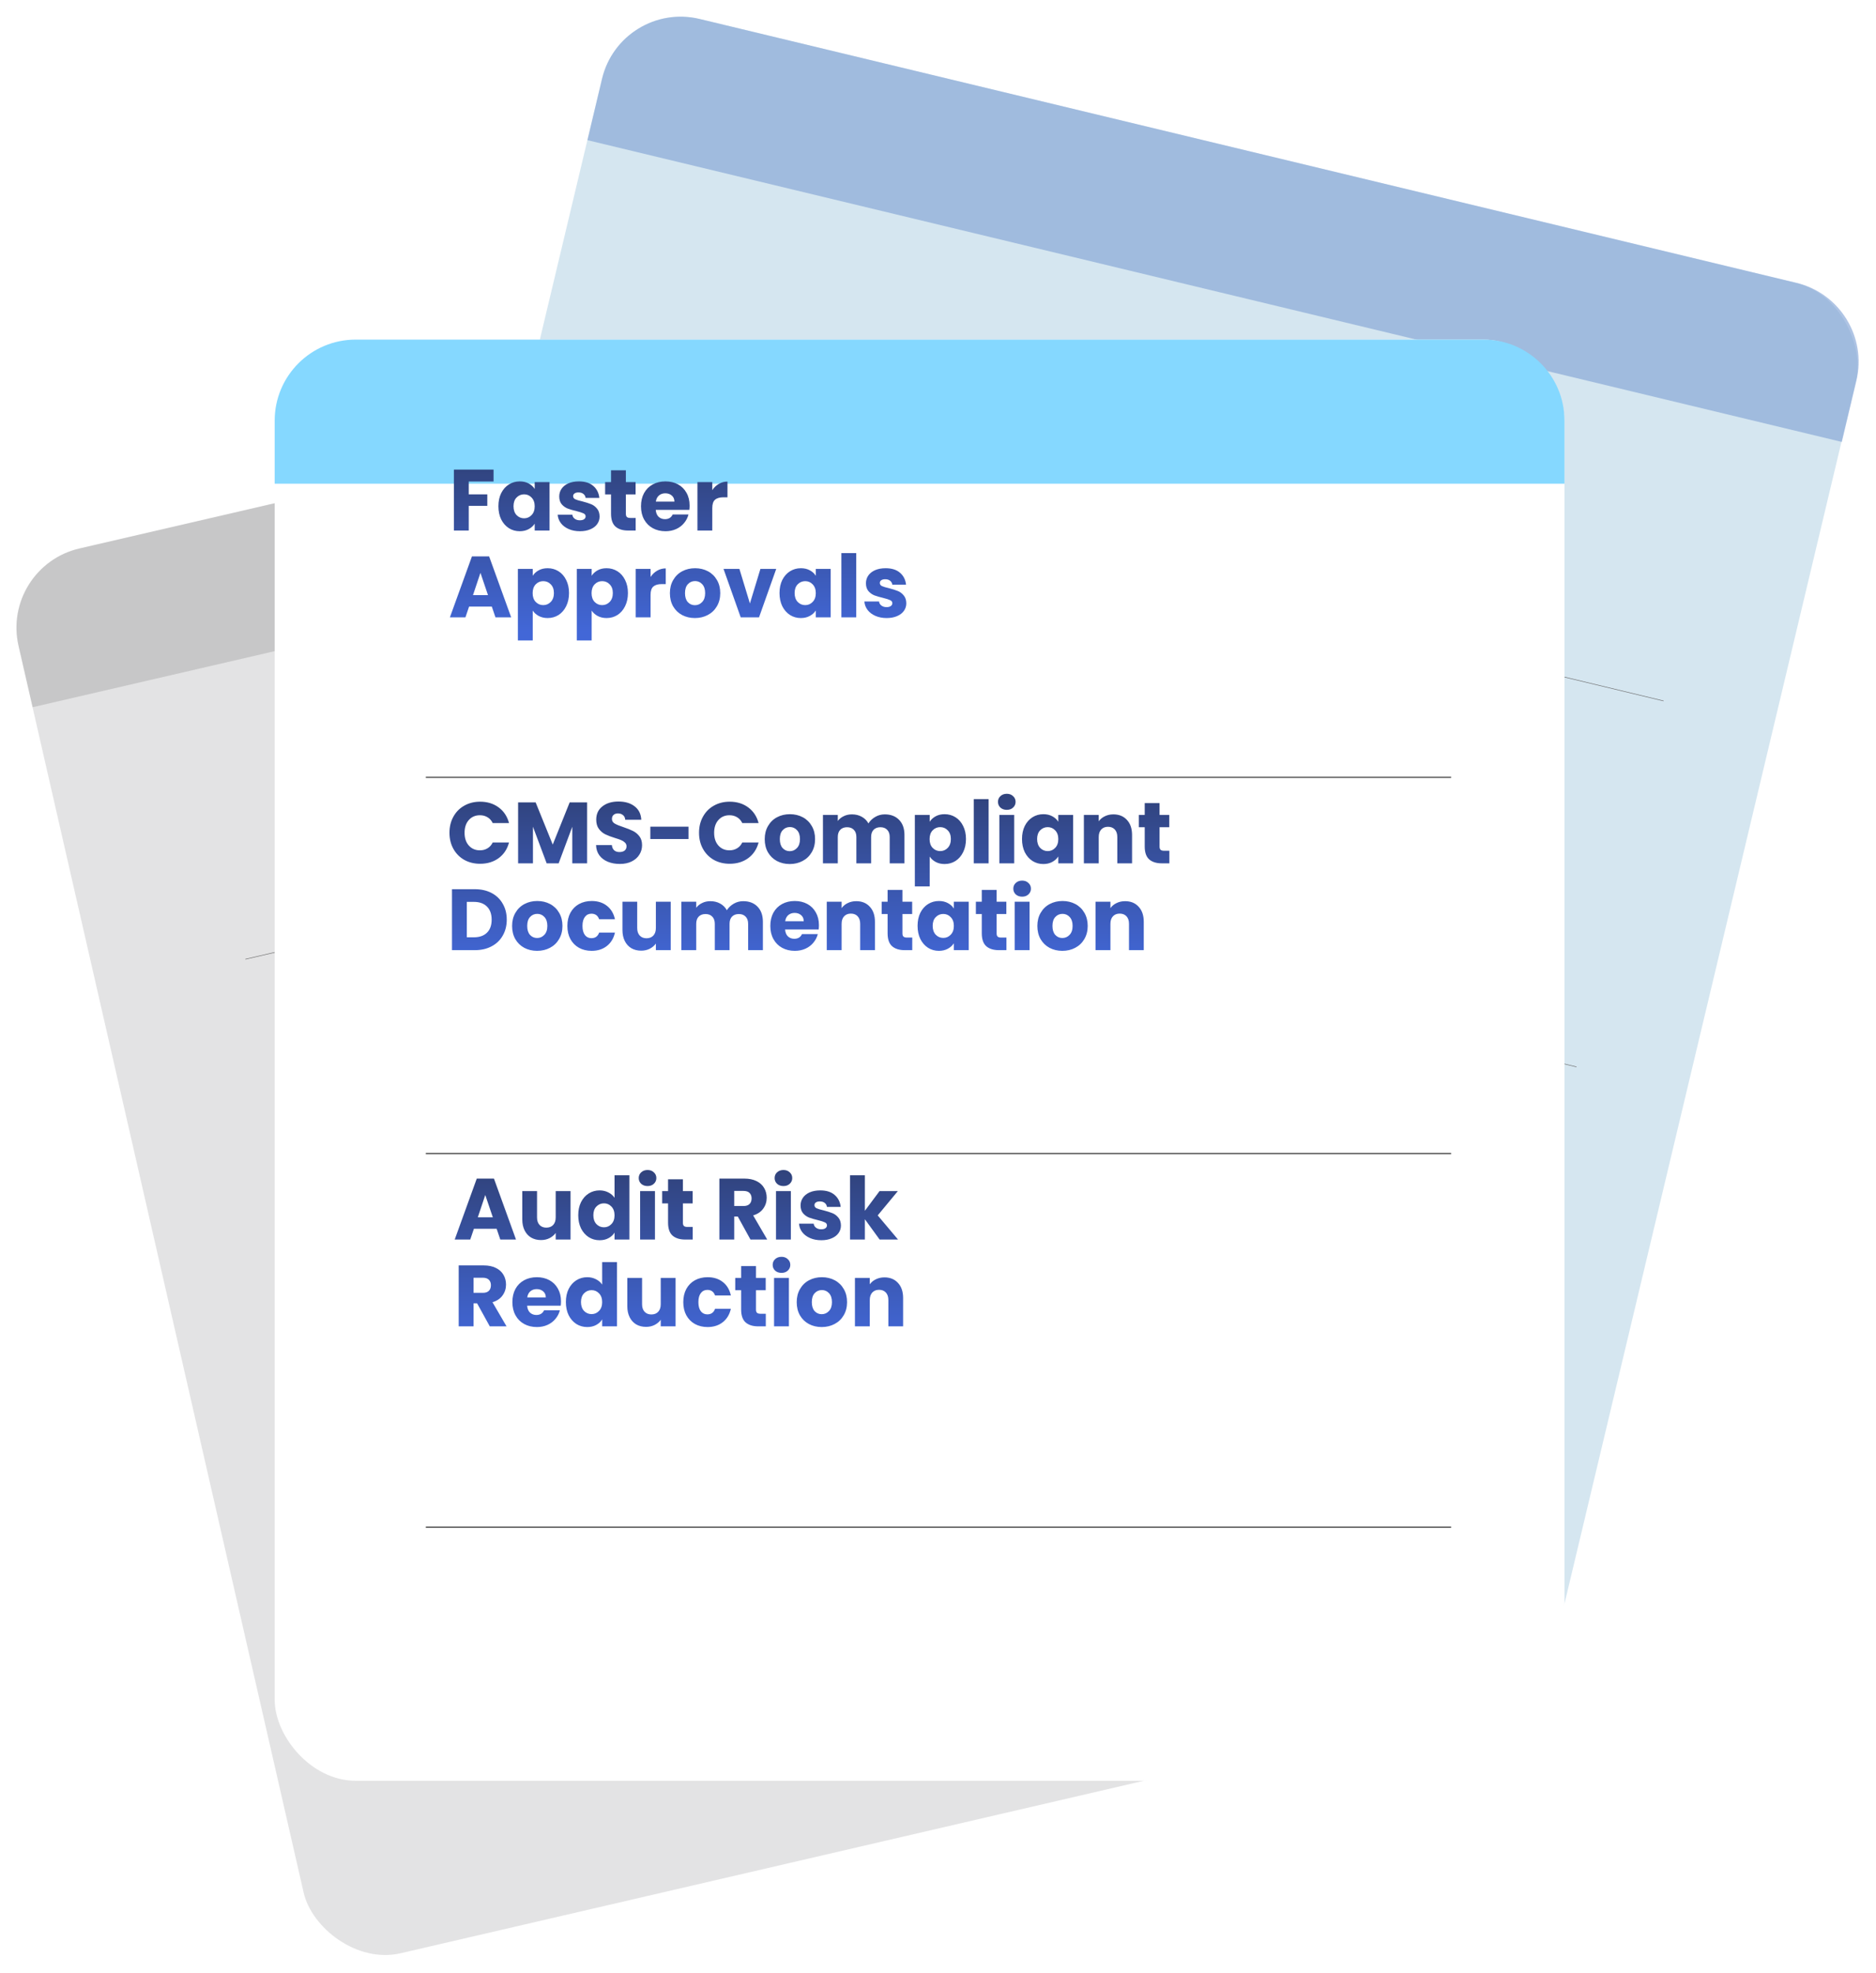<svg width="389" height="409" viewBox="0 0 389 409" fill="none" xmlns="http://www.w3.org/2000/svg">
<rect width="267.517" height="298.729" rx="16.802" transform="matrix(0.974 -0.226 0.223 0.975 0.09 117.514)" fill="#E3E3E4"/>
<path d="M3.843 133.892C1.77 124.846 7.419 115.817 16.459 113.723L244.342 60.954C253.382 58.861 262.391 64.496 264.464 73.541L267.384 86.281L6.763 146.632L3.843 133.892Z" fill="#666666" fill-opacity="0.22"/>
<g filter="url(#filter0_df_4910_23980)">
<path d="M50.883 198.873L258.056 150.899" stroke="#666666" stroke-width="0.105"/>
</g>
<g filter="url(#filter1_df_4910_23980)">
<path d="M68.316 274.9L275.49 226.927" stroke="#666666" stroke-width="0.105"/>
</g>
<g filter="url(#filter2_df_4910_23980)">
<path d="M85.613 350.396L292.787 302.423" stroke="#666666" stroke-width="0.105"/>
</g>
<rect width="267.523" height="298.724" rx="16.802" transform="matrix(0.972 0.234 -0.232 0.973 128.727 0)" fill="#D5E6F0"/>
<path d="M124.835 16.346C126.984 7.318 136.041 1.759 145.063 3.93L372.493 58.637C381.516 60.807 387.088 69.885 384.939 78.913L381.912 91.627L121.808 29.06L124.835 16.346Z" fill="#81A2D4" fill-opacity="0.63"/>
<g filter="url(#filter3_df_4910_23980)">
<path d="M138.191 95.59L344.953 145.326" stroke="#666666" stroke-width="0.105"/>
</g>
<g filter="url(#filter4_df_4910_23980)">
<path d="M120.133 171.465L326.895 221.201" stroke="#666666" stroke-width="0.105"/>
</g>
<g filter="url(#filter5_df_4910_23980)">
<path d="M102.199 246.809L308.961 296.544" stroke="#666666" stroke-width="0.105"/>
</g>
<g filter="url(#filter6_d_4910_23980)">
<rect x="56.957" y="51.969" width="267.447" height="298.807" rx="16.802" fill="white"/>
<path d="M56.957 68.771C56.957 59.492 64.48 51.969 73.76 51.969H307.601C316.881 51.969 324.404 59.492 324.404 68.771V81.85H56.957V68.771Z" fill="#85D8FF"/>
<g filter="url(#filter7_df_4910_23980)">
<path d="M88.297 142.719H300.896" stroke="#666666" stroke-width="0.3"/>
</g>
<g filter="url(#filter8_df_4910_23980)">
<path d="M88.297 220.734H300.896" stroke="#666666" stroke-width="0.3"/>
</g>
<g filter="url(#filter9_df_4910_23980)">
<path d="M88.297 298.209H300.896" stroke="#666666" stroke-width="0.3"/>
</g>
</g>
<path d="M93.2 172.664C93.2 171.416 93.469 170.306 94.01 169.334C94.549 168.35 95.299 167.588 96.26 167.048C97.231 166.496 98.329 166.22 99.553 166.22C101.053 166.22 102.337 166.616 103.405 167.408C104.473 168.2 105.187 169.28 105.547 170.648H102.163C101.911 170.12 101.551 169.718 101.083 169.442C100.627 169.166 100.105 169.028 99.517 169.028C98.57 169.028 97.802 169.358 97.213 170.018C96.626 170.678 96.332 171.56 96.332 172.664C96.332 173.768 96.626 174.65 97.213 175.31C97.802 175.97 98.57 176.3 99.517 176.3C100.105 176.3 100.627 176.162 101.083 175.886C101.551 175.61 101.911 175.208 102.163 174.68H105.547C105.187 176.048 104.473 177.128 103.405 177.92C102.337 178.7 101.053 179.09 99.553 179.09C98.329 179.09 97.231 178.82 96.26 178.28C95.299 177.728 94.549 176.966 94.01 175.994C93.469 175.022 93.2 173.912 93.2 172.664ZM121.742 166.364V179H118.664V171.422L115.838 179H113.354L110.51 171.404V179H107.432V166.364H111.068L114.614 175.112L118.124 166.364H121.742ZM128.528 179.126C127.604 179.126 126.776 178.976 126.044 178.676C125.312 178.376 124.724 177.932 124.28 177.344C123.848 176.756 123.62 176.048 123.596 175.22H126.872C126.92 175.688 127.082 176.048 127.358 176.3C127.634 176.54 127.994 176.66 128.438 176.66C128.894 176.66 129.254 176.558 129.518 176.354C129.782 176.138 129.914 175.844 129.914 175.472C129.914 175.16 129.806 174.902 129.59 174.698C129.386 174.494 129.128 174.326 128.816 174.194C128.516 174.062 128.084 173.912 127.52 173.744C126.704 173.492 126.038 173.24 125.522 172.988C125.006 172.736 124.562 172.364 124.19 171.872C123.818 171.38 123.632 170.738 123.632 169.946C123.632 168.77 124.058 167.852 124.91 167.192C125.762 166.52 126.872 166.184 128.24 166.184C129.632 166.184 130.754 166.52 131.606 167.192C132.458 167.852 132.914 168.776 132.974 169.964H129.644C129.62 169.556 129.47 169.238 129.194 169.01C128.918 168.77 128.564 168.65 128.132 168.65C127.76 168.65 127.46 168.752 127.232 168.956C127.004 169.148 126.89 169.43 126.89 169.802C126.89 170.21 127.082 170.528 127.466 170.756C127.85 170.984 128.45 171.23 129.266 171.494C130.082 171.77 130.742 172.034 131.246 172.286C131.762 172.538 132.206 172.904 132.578 173.384C132.95 173.864 133.136 174.482 133.136 175.238C133.136 175.958 132.95 176.612 132.578 177.2C132.218 177.788 131.69 178.256 130.994 178.604C130.298 178.952 129.476 179.126 128.528 179.126ZM142.77 171.404V173.96H134.85V171.404H142.77ZM144.949 172.664C144.949 171.416 145.219 170.306 145.759 169.334C146.299 168.35 147.049 167.588 148.009 167.048C148.981 166.496 150.079 166.22 151.303 166.22C152.803 166.22 154.087 166.616 155.155 167.408C156.223 168.2 156.937 169.28 157.297 170.648H153.913C153.661 170.12 153.301 169.718 152.833 169.442C152.377 169.166 151.855 169.028 151.267 169.028C150.319 169.028 149.551 169.358 148.963 170.018C148.375 170.678 148.081 171.56 148.081 172.664C148.081 173.768 148.375 174.65 148.963 175.31C149.551 175.97 150.319 176.3 151.267 176.3C151.855 176.3 152.377 176.162 152.833 175.886C153.301 175.61 153.661 175.208 153.913 174.68H157.297C156.937 176.048 156.223 177.128 155.155 177.92C154.087 178.7 152.803 179.09 151.303 179.09C150.079 179.09 148.981 178.82 148.009 178.28C147.049 177.728 146.299 176.966 145.759 175.994C145.219 175.022 144.949 173.912 144.949 172.664ZM163.754 179.144C162.77 179.144 161.882 178.934 161.09 178.514C160.31 178.094 159.692 177.494 159.236 176.714C158.792 175.934 158.57 175.022 158.57 173.978C158.57 172.946 158.798 172.04 159.254 171.26C159.71 170.468 160.334 169.862 161.126 169.442C161.918 169.022 162.806 168.812 163.79 168.812C164.774 168.812 165.662 169.022 166.454 169.442C167.246 169.862 167.87 170.468 168.326 171.26C168.782 172.04 169.01 172.946 169.01 173.978C169.01 175.01 168.776 175.922 168.308 176.714C167.852 177.494 167.222 178.094 166.418 178.514C165.626 178.934 164.738 179.144 163.754 179.144ZM163.754 176.48C164.342 176.48 164.84 176.264 165.248 175.832C165.668 175.4 165.878 174.782 165.878 173.978C165.878 173.174 165.674 172.556 165.266 172.124C164.87 171.692 164.378 171.476 163.79 171.476C163.19 171.476 162.692 171.692 162.296 172.124C161.9 172.544 161.702 173.162 161.702 173.978C161.702 174.782 161.894 175.4 162.278 175.832C162.674 176.264 163.166 176.48 163.754 176.48ZM183.459 168.848C184.707 168.848 185.697 169.226 186.429 169.982C187.173 170.738 187.545 171.788 187.545 173.132V179H184.485V173.546C184.485 172.898 184.311 172.4 183.963 172.052C183.627 171.692 183.159 171.512 182.559 171.512C181.959 171.512 181.485 171.692 181.137 172.052C180.801 172.4 180.633 172.898 180.633 173.546V179H177.573V173.546C177.573 172.898 177.399 172.4 177.051 172.052C176.715 171.692 176.247 171.512 175.647 171.512C175.047 171.512 174.573 171.692 174.225 172.052C173.889 172.4 173.721 172.898 173.721 173.546V179H170.643V168.956H173.721V170.216C174.033 169.796 174.441 169.466 174.945 169.226C175.449 168.974 176.019 168.848 176.655 168.848C177.411 168.848 178.083 169.01 178.671 169.334C179.271 169.658 179.739 170.12 180.075 170.72C180.423 170.168 180.897 169.718 181.497 169.37C182.097 169.022 182.751 168.848 183.459 168.848ZM192.776 170.378C193.076 169.91 193.49 169.532 194.018 169.244C194.546 168.956 195.164 168.812 195.872 168.812C196.7 168.812 197.45 169.022 198.122 169.442C198.794 169.862 199.322 170.462 199.706 171.242C200.102 172.022 200.3 172.928 200.3 173.96C200.3 174.992 200.102 175.904 199.706 176.696C199.322 177.476 198.794 178.082 198.122 178.514C197.45 178.934 196.7 179.144 195.872 179.144C195.176 179.144 194.558 179 194.018 178.712C193.49 178.424 193.076 178.052 192.776 177.596V183.788H189.698V168.956H192.776V170.378ZM197.168 173.96C197.168 173.192 196.952 172.592 196.52 172.16C196.1 171.716 195.578 171.494 194.954 171.494C194.342 171.494 193.82 171.716 193.388 172.16C192.968 172.604 192.758 173.21 192.758 173.978C192.758 174.746 192.968 175.352 193.388 175.796C193.82 176.24 194.342 176.462 194.954 176.462C195.566 176.462 196.088 176.24 196.52 175.796C196.952 175.34 197.168 174.728 197.168 173.96ZM204.993 165.68V179H201.915V165.68H204.993ZM208.771 167.912C208.231 167.912 207.787 167.756 207.439 167.444C207.103 167.12 206.935 166.724 206.935 166.256C206.935 165.776 207.103 165.38 207.439 165.068C207.787 164.744 208.231 164.582 208.771 164.582C209.299 164.582 209.731 164.744 210.067 165.068C210.415 165.38 210.589 165.776 210.589 166.256C210.589 166.724 210.415 167.12 210.067 167.444C209.731 167.756 209.299 167.912 208.771 167.912ZM210.301 168.956V179H207.223V168.956H210.301ZM211.92 173.96C211.92 172.928 212.112 172.022 212.496 171.242C212.892 170.462 213.426 169.862 214.098 169.442C214.77 169.022 215.52 168.812 216.348 168.812C217.056 168.812 217.674 168.956 218.202 169.244C218.742 169.532 219.156 169.91 219.444 170.378V168.956H222.522V179H219.444V177.578C219.144 178.046 218.724 178.424 218.184 178.712C217.656 179 217.038 179.144 216.33 179.144C215.514 179.144 214.77 178.934 214.098 178.514C213.426 178.082 212.892 177.476 212.496 176.696C212.112 175.904 211.92 174.992 211.92 173.96ZM219.444 173.978C219.444 173.21 219.228 172.604 218.796 172.16C218.376 171.716 217.86 171.494 217.248 171.494C216.636 171.494 216.114 171.716 215.682 172.16C215.262 172.592 215.052 173.192 215.052 173.96C215.052 174.728 215.262 175.34 215.682 175.796C216.114 176.24 216.636 176.462 217.248 176.462C217.86 176.462 218.376 176.24 218.796 175.796C219.228 175.352 219.444 174.746 219.444 173.978ZM230.869 168.848C232.045 168.848 232.981 169.232 233.677 170C234.385 170.756 234.739 171.8 234.739 173.132V179H231.679V173.546C231.679 172.874 231.505 172.352 231.157 171.98C230.809 171.608 230.341 171.422 229.753 171.422C229.165 171.422 228.697 171.608 228.349 171.98C228.001 172.352 227.827 172.874 227.827 173.546V179H224.749V168.956H227.827V170.288C228.139 169.844 228.559 169.496 229.087 169.244C229.615 168.98 230.209 168.848 230.869 168.848ZM242.476 176.39V179H240.91C239.794 179 238.924 178.73 238.3 178.19C237.676 177.638 237.364 176.744 237.364 175.508V171.512H236.14V168.956H237.364V166.508H240.442V168.956H242.458V171.512H240.442V175.544C240.442 175.844 240.514 176.06 240.658 176.192C240.802 176.324 241.042 176.39 241.378 176.39H242.476ZM98.456 184.364C99.787 184.364 100.951 184.628 101.947 185.156C102.943 185.684 103.711 186.428 104.251 187.388C104.803 188.336 105.079 189.434 105.079 190.682C105.079 191.918 104.803 193.016 104.251 193.976C103.711 194.936 102.937 195.68 101.929 196.208C100.933 196.736 99.775 197 98.456 197H93.722V184.364H98.456ZM98.257 194.336C99.421 194.336 100.327 194.018 100.975 193.382C101.623 192.746 101.947 191.846 101.947 190.682C101.947 189.518 101.623 188.612 100.975 187.964C100.327 187.316 99.421 186.992 98.257 186.992H96.799V194.336H98.257ZM111.372 197.144C110.388 197.144 109.5 196.934 108.708 196.514C107.928 196.094 107.31 195.494 106.854 194.714C106.41 193.934 106.188 193.022 106.188 191.978C106.188 190.946 106.416 190.04 106.872 189.26C107.328 188.468 107.952 187.862 108.744 187.442C109.536 187.022 110.424 186.812 111.408 186.812C112.392 186.812 113.28 187.022 114.072 187.442C114.864 187.862 115.488 188.468 115.944 189.26C116.4 190.04 116.628 190.946 116.628 191.978C116.628 193.01 116.394 193.922 115.926 194.714C115.47 195.494 114.84 196.094 114.036 196.514C113.244 196.934 112.356 197.144 111.372 197.144ZM111.372 194.48C111.96 194.48 112.458 194.264 112.866 193.832C113.286 193.4 113.496 192.782 113.496 191.978C113.496 191.174 113.292 190.556 112.884 190.124C112.488 189.692 111.996 189.476 111.408 189.476C110.808 189.476 110.31 189.692 109.914 190.124C109.518 190.544 109.32 191.162 109.32 191.978C109.32 192.782 109.512 193.4 109.896 193.832C110.292 194.264 110.784 194.48 111.372 194.48ZM117.649 191.978C117.649 190.934 117.859 190.022 118.279 189.242C118.711 188.462 119.305 187.862 120.061 187.442C120.829 187.022 121.705 186.812 122.689 186.812C123.949 186.812 124.999 187.142 125.839 187.802C126.691 188.462 127.249 189.392 127.513 190.592H124.237C123.961 189.824 123.427 189.44 122.635 189.44C122.071 189.44 121.621 189.662 121.285 190.106C120.949 190.538 120.781 191.162 120.781 191.978C120.781 192.794 120.949 193.424 121.285 193.868C121.621 194.3 122.071 194.516 122.635 194.516C123.427 194.516 123.961 194.132 124.237 193.364H127.513C127.249 194.54 126.691 195.464 125.839 196.136C124.987 196.808 123.937 197.144 122.689 197.144C121.705 197.144 120.829 196.934 120.061 196.514C119.305 196.094 118.711 195.494 118.279 194.714C117.859 193.934 117.649 193.022 117.649 191.978ZM139.077 186.956V197H135.999V195.632C135.687 196.076 135.261 196.436 134.721 196.712C134.193 196.976 133.605 197.108 132.957 197.108C132.189 197.108 131.511 196.94 130.923 196.604C130.335 196.256 129.879 195.758 129.555 195.11C129.231 194.462 129.069 193.7 129.069 192.824V186.956H132.129V192.41C132.129 193.082 132.303 193.604 132.651 193.976C132.999 194.348 133.467 194.534 134.055 194.534C134.655 194.534 135.129 194.348 135.477 193.976C135.825 193.604 135.999 193.082 135.999 192.41V186.956H139.077ZM154.104 186.848C155.352 186.848 156.342 187.226 157.074 187.982C157.818 188.738 158.19 189.788 158.19 191.132V197H155.13V191.546C155.13 190.898 154.956 190.4 154.608 190.052C154.272 189.692 153.804 189.512 153.204 189.512C152.604 189.512 152.13 189.692 151.782 190.052C151.446 190.4 151.278 190.898 151.278 191.546V197H148.218V191.546C148.218 190.898 148.044 190.4 147.696 190.052C147.36 189.692 146.892 189.512 146.292 189.512C145.692 189.512 145.218 189.692 144.87 190.052C144.534 190.4 144.366 190.898 144.366 191.546V197H141.288V186.956H144.366V188.216C144.678 187.796 145.086 187.466 145.59 187.226C146.094 186.974 146.664 186.848 147.3 186.848C148.056 186.848 148.728 187.01 149.316 187.334C149.916 187.658 150.384 188.12 150.72 188.72C151.068 188.168 151.542 187.718 152.142 187.37C152.742 187.022 153.396 186.848 154.104 186.848ZM169.811 191.816C169.811 192.104 169.793 192.404 169.757 192.716H162.791C162.839 193.34 163.037 193.82 163.385 194.156C163.745 194.48 164.183 194.642 164.699 194.642C165.467 194.642 166.001 194.318 166.301 193.67H169.577C169.409 194.33 169.103 194.924 168.659 195.452C168.227 195.98 167.681 196.394 167.021 196.694C166.361 196.994 165.623 197.144 164.807 197.144C163.823 197.144 162.947 196.934 162.179 196.514C161.411 196.094 160.811 195.494 160.379 194.714C159.947 193.934 159.731 193.022 159.731 191.978C159.731 190.934 159.941 190.022 160.361 189.242C160.793 188.462 161.393 187.862 162.161 187.442C162.929 187.022 163.811 186.812 164.807 186.812C165.779 186.812 166.643 187.016 167.399 187.424C168.155 187.832 168.743 188.414 169.163 189.17C169.595 189.926 169.811 190.808 169.811 191.816ZM166.661 191.006C166.661 190.478 166.481 190.058 166.121 189.746C165.761 189.434 165.311 189.278 164.771 189.278C164.255 189.278 163.817 189.428 163.457 189.728C163.109 190.028 162.893 190.454 162.809 191.006H166.661ZM177.554 186.848C178.73 186.848 179.666 187.232 180.362 188C181.07 188.756 181.424 189.8 181.424 191.132V197H178.364V191.546C178.364 190.874 178.19 190.352 177.842 189.98C177.494 189.608 177.026 189.422 176.438 189.422C175.85 189.422 175.382 189.608 175.034 189.98C174.686 190.352 174.512 190.874 174.512 191.546V197H171.434V186.956H174.512V188.288C174.824 187.844 175.244 187.496 175.772 187.244C176.3 186.98 176.894 186.848 177.554 186.848ZM189.161 194.39V197H187.595C186.479 197 185.609 196.73 184.985 196.19C184.361 195.638 184.049 194.744 184.049 193.508V189.512H182.825V186.956H184.049V184.508H187.127V186.956H189.143V189.512H187.127V193.544C187.127 193.844 187.199 194.06 187.343 194.192C187.487 194.324 187.727 194.39 188.063 194.39H189.161ZM190.264 191.96C190.264 190.928 190.456 190.022 190.84 189.242C191.236 188.462 191.77 187.862 192.442 187.442C193.114 187.022 193.864 186.812 194.692 186.812C195.4 186.812 196.018 186.956 196.546 187.244C197.086 187.532 197.5 187.91 197.788 188.378V186.956H200.866V197H197.788V195.578C197.488 196.046 197.068 196.424 196.528 196.712C196 197 195.382 197.144 194.674 197.144C193.858 197.144 193.114 196.934 192.442 196.514C191.77 196.082 191.236 195.476 190.84 194.696C190.456 193.904 190.264 192.992 190.264 191.96ZM197.788 191.978C197.788 191.21 197.572 190.604 197.14 190.16C196.72 189.716 196.204 189.494 195.592 189.494C194.98 189.494 194.458 189.716 194.026 190.16C193.606 190.592 193.396 191.192 193.396 191.96C193.396 192.728 193.606 193.34 194.026 193.796C194.458 194.24 194.98 194.462 195.592 194.462C196.204 194.462 196.72 194.24 197.14 193.796C197.572 193.352 197.788 192.746 197.788 191.978ZM208.691 194.39V197H207.125C206.009 197 205.139 196.73 204.515 196.19C203.891 195.638 203.579 194.744 203.579 193.508V189.512H202.355V186.956H203.579V184.508H206.657V186.956H208.673V189.512H206.657V193.544C206.657 193.844 206.729 194.06 206.873 194.192C207.017 194.324 207.257 194.39 207.593 194.39H208.691ZM211.953 185.912C211.413 185.912 210.969 185.756 210.621 185.444C210.285 185.12 210.117 184.724 210.117 184.256C210.117 183.776 210.285 183.38 210.621 183.068C210.969 182.744 211.413 182.582 211.953 182.582C212.481 182.582 212.913 182.744 213.249 183.068C213.597 183.38 213.771 183.776 213.771 184.256C213.771 184.724 213.597 185.12 213.249 185.444C212.913 185.756 212.481 185.912 211.953 185.912ZM213.483 186.956V197H210.405V186.956H213.483ZM220.286 197.144C219.302 197.144 218.414 196.934 217.622 196.514C216.842 196.094 216.224 195.494 215.768 194.714C215.324 193.934 215.102 193.022 215.102 191.978C215.102 190.946 215.33 190.04 215.786 189.26C216.242 188.468 216.866 187.862 217.658 187.442C218.45 187.022 219.338 186.812 220.322 186.812C221.306 186.812 222.194 187.022 222.986 187.442C223.778 187.862 224.402 188.468 224.858 189.26C225.314 190.04 225.542 190.946 225.542 191.978C225.542 193.01 225.308 193.922 224.84 194.714C224.384 195.494 223.754 196.094 222.95 196.514C222.158 196.934 221.27 197.144 220.286 197.144ZM220.286 194.48C220.874 194.48 221.372 194.264 221.78 193.832C222.2 193.4 222.41 192.782 222.41 191.978C222.41 191.174 222.206 190.556 221.798 190.124C221.402 189.692 220.91 189.476 220.322 189.476C219.722 189.476 219.224 189.692 218.828 190.124C218.432 190.544 218.234 191.162 218.234 191.978C218.234 192.782 218.426 193.4 218.81 193.832C219.206 194.264 219.698 194.48 220.286 194.48ZM233.295 186.848C234.471 186.848 235.407 187.232 236.103 188C236.811 188.756 237.165 189.8 237.165 191.132V197H234.105V191.546C234.105 190.874 233.931 190.352 233.583 189.98C233.235 189.608 232.767 189.422 232.179 189.422C231.591 189.422 231.123 189.608 230.775 189.98C230.427 190.352 230.253 190.874 230.253 191.546V197H227.175V186.956H230.253V188.288C230.565 187.844 230.985 187.496 231.513 187.244C232.041 186.98 232.635 186.848 233.295 186.848Z" fill="url(#paint0_linear_4910_23980)"/>
<path d="M102.982 254.768H98.266L97.51 257H94.288L98.86 244.364H102.424L106.996 257H103.738L102.982 254.768ZM102.19 252.392L100.624 247.766L99.076 252.392H102.19ZM118.305 246.956V257H115.227V255.632C114.915 256.076 114.489 256.436 113.949 256.712C113.421 256.976 112.833 257.108 112.185 257.108C111.417 257.108 110.739 256.94 110.151 256.604C109.563 256.256 109.107 255.758 108.783 255.11C108.459 254.462 108.297 253.7 108.297 252.824V246.956H111.357V252.41C111.357 253.082 111.531 253.604 111.879 253.976C112.227 254.348 112.695 254.534 113.283 254.534C113.883 254.534 114.357 254.348 114.705 253.976C115.053 253.604 115.227 253.082 115.227 252.41V246.956H118.305ZM119.904 251.96C119.904 250.928 120.096 250.022 120.48 249.242C120.876 248.462 121.41 247.862 122.082 247.442C122.754 247.022 123.504 246.812 124.332 246.812C124.992 246.812 125.592 246.95 126.132 247.226C126.684 247.502 127.116 247.874 127.428 248.342V243.68H130.506V257H127.428V255.56C127.14 256.04 126.726 256.424 126.186 256.712C125.658 257 125.04 257.144 124.332 257.144C123.504 257.144 122.754 256.934 122.082 256.514C121.41 256.082 120.876 255.476 120.48 254.696C120.096 253.904 119.904 252.992 119.904 251.96ZM127.428 251.978C127.428 251.21 127.212 250.604 126.78 250.16C126.36 249.716 125.844 249.494 125.232 249.494C124.62 249.494 124.098 249.716 123.666 250.16C123.246 250.592 123.036 251.192 123.036 251.96C123.036 252.728 123.246 253.34 123.666 253.796C124.098 254.24 124.62 254.462 125.232 254.462C125.844 254.462 126.36 254.24 126.78 253.796C127.212 253.352 127.428 252.746 127.428 251.978ZM134.281 245.912C133.741 245.912 133.297 245.756 132.949 245.444C132.613 245.12 132.445 244.724 132.445 244.256C132.445 243.776 132.613 243.38 132.949 243.068C133.297 242.744 133.741 242.582 134.281 242.582C134.809 242.582 135.241 242.744 135.577 243.068C135.925 243.38 136.099 243.776 136.099 244.256C136.099 244.724 135.925 245.12 135.577 245.444C135.241 245.756 134.809 245.912 134.281 245.912ZM135.811 246.956V257H132.733V246.956H135.811ZM143.64 254.39V257H142.074C140.958 257 140.088 256.73 139.464 256.19C138.84 255.638 138.528 254.744 138.528 253.508V249.512H137.304V246.956H138.528V244.508H141.606V246.956H143.622V249.512H141.606V253.544C141.606 253.844 141.678 254.06 141.822 254.192C141.966 254.324 142.206 254.39 142.542 254.39H143.64ZM155.613 257L152.985 252.23H152.247V257H149.169V244.364H154.335C155.331 244.364 156.177 244.538 156.873 244.886C157.581 245.234 158.109 245.714 158.457 246.326C158.805 246.926 158.979 247.598 158.979 248.342C158.979 249.182 158.739 249.932 158.259 250.592C157.791 251.252 157.095 251.72 156.171 251.996L159.087 257H155.613ZM152.247 250.052H154.155C154.719 250.052 155.139 249.914 155.415 249.638C155.703 249.362 155.847 248.972 155.847 248.468C155.847 247.988 155.703 247.61 155.415 247.334C155.139 247.058 154.719 246.92 154.155 246.92H152.247V250.052ZM162.459 245.912C161.919 245.912 161.475 245.756 161.127 245.444C160.791 245.12 160.623 244.724 160.623 244.256C160.623 243.776 160.791 243.38 161.127 243.068C161.475 242.744 161.919 242.582 162.459 242.582C162.987 242.582 163.419 242.744 163.755 243.068C164.103 243.38 164.277 243.776 164.277 244.256C164.277 244.724 164.103 245.12 163.755 245.444C163.419 245.756 162.987 245.912 162.459 245.912ZM163.989 246.956V257H160.911V246.956H163.989ZM170.306 257.144C169.43 257.144 168.65 256.994 167.966 256.694C167.282 256.394 166.742 255.986 166.346 255.47C165.95 254.942 165.728 254.354 165.68 253.706H168.722C168.758 254.054 168.92 254.336 169.208 254.552C169.496 254.768 169.85 254.876 170.27 254.876C170.654 254.876 170.948 254.804 171.152 254.66C171.368 254.504 171.476 254.306 171.476 254.066C171.476 253.778 171.326 253.568 171.026 253.436C170.726 253.292 170.24 253.136 169.568 252.968C168.848 252.8 168.248 252.626 167.768 252.446C167.288 252.254 166.874 251.96 166.526 251.564C166.178 251.156 166.004 250.61 166.004 249.926C166.004 249.35 166.16 248.828 166.472 248.36C166.796 247.88 167.264 247.502 167.876 247.226C168.5 246.95 169.238 246.812 170.09 246.812C171.35 246.812 172.34 247.124 173.06 247.748C173.792 248.372 174.212 249.2 174.32 250.232H171.476C171.428 249.884 171.272 249.608 171.008 249.404C170.756 249.2 170.42 249.098 170 249.098C169.64 249.098 169.364 249.17 169.172 249.314C168.98 249.446 168.884 249.632 168.884 249.872C168.884 250.16 169.034 250.376 169.334 250.52C169.646 250.664 170.126 250.808 170.774 250.952C171.518 251.144 172.124 251.336 172.592 251.528C173.06 251.708 173.468 252.008 173.816 252.428C174.176 252.836 174.362 253.388 174.374 254.084C174.374 254.672 174.206 255.2 173.87 255.668C173.546 256.124 173.072 256.484 172.448 256.748C171.836 257.012 171.122 257.144 170.306 257.144ZM182.395 257L179.335 252.788V257H176.257V243.68H179.335V251.042L182.377 246.956H186.175L181.999 251.996L186.211 257H182.395ZM101.56 275L98.932 270.23H98.194V275H95.116V262.364H100.282C101.278 262.364 102.124 262.538 102.82 262.886C103.528 263.234 104.056 263.714 104.404 264.326C104.752 264.926 104.926 265.598 104.926 266.342C104.926 267.182 104.686 267.932 104.206 268.592C103.738 269.252 103.042 269.72 102.118 269.996L105.034 275H101.56ZM98.194 268.052H100.102C100.666 268.052 101.086 267.914 101.362 267.638C101.65 267.362 101.794 266.972 101.794 266.468C101.794 265.988 101.65 265.61 101.362 265.334C101.086 265.058 100.666 264.92 100.102 264.92H98.194V268.052ZM116.326 269.816C116.326 270.104 116.308 270.404 116.272 270.716H109.306C109.354 271.34 109.552 271.82 109.9 272.156C110.26 272.48 110.698 272.642 111.214 272.642C111.982 272.642 112.516 272.318 112.816 271.67H116.092C115.924 272.33 115.618 272.924 115.174 273.452C114.742 273.98 114.196 274.394 113.536 274.694C112.876 274.994 112.138 275.144 111.322 275.144C110.338 275.144 109.462 274.934 108.694 274.514C107.926 274.094 107.326 273.494 106.894 272.714C106.462 271.934 106.246 271.022 106.246 269.978C106.246 268.934 106.456 268.022 106.876 267.242C107.308 266.462 107.908 265.862 108.676 265.442C109.444 265.022 110.326 264.812 111.322 264.812C112.294 264.812 113.158 265.016 113.914 265.424C114.67 265.832 115.258 266.414 115.678 267.17C116.11 267.926 116.326 268.808 116.326 269.816ZM113.176 269.006C113.176 268.478 112.996 268.058 112.636 267.746C112.276 267.434 111.826 267.278 111.286 267.278C110.77 267.278 110.332 267.428 109.972 267.728C109.624 268.028 109.408 268.454 109.324 269.006H113.176ZM117.338 269.96C117.338 268.928 117.53 268.022 117.914 267.242C118.31 266.462 118.844 265.862 119.516 265.442C120.188 265.022 120.938 264.812 121.766 264.812C122.426 264.812 123.026 264.95 123.566 265.226C124.118 265.502 124.55 265.874 124.862 266.342V261.68H127.94V275H124.862V273.56C124.574 274.04 124.16 274.424 123.62 274.712C123.092 275 122.474 275.144 121.766 275.144C120.938 275.144 120.188 274.934 119.516 274.514C118.844 274.082 118.31 273.476 117.914 272.696C117.53 271.904 117.338 270.992 117.338 269.96ZM124.862 269.978C124.862 269.21 124.646 268.604 124.214 268.16C123.794 267.716 123.278 267.494 122.666 267.494C122.054 267.494 121.532 267.716 121.1 268.16C120.68 268.592 120.47 269.192 120.47 269.96C120.47 270.728 120.68 271.34 121.1 271.796C121.532 272.24 122.054 272.462 122.666 272.462C123.278 272.462 123.794 272.24 124.214 271.796C124.646 271.352 124.862 270.746 124.862 269.978ZM140.085 264.956V275H137.007V273.632C136.695 274.076 136.269 274.436 135.729 274.712C135.201 274.976 134.613 275.108 133.965 275.108C133.197 275.108 132.519 274.94 131.931 274.604C131.343 274.256 130.887 273.758 130.563 273.11C130.239 272.462 130.077 271.7 130.077 270.824V264.956H133.137V270.41C133.137 271.082 133.311 271.604 133.659 271.976C134.007 272.348 134.475 272.534 135.063 272.534C135.663 272.534 136.137 272.348 136.485 271.976C136.833 271.604 137.007 271.082 137.007 270.41V264.956H140.085ZM141.684 269.978C141.684 268.934 141.894 268.022 142.314 267.242C142.746 266.462 143.34 265.862 144.096 265.442C144.864 265.022 145.74 264.812 146.724 264.812C147.984 264.812 149.034 265.142 149.874 265.802C150.726 266.462 151.284 267.392 151.548 268.592H148.272C147.996 267.824 147.462 267.44 146.67 267.44C146.106 267.44 145.656 267.662 145.32 268.106C144.984 268.538 144.816 269.162 144.816 269.978C144.816 270.794 144.984 271.424 145.32 271.868C145.656 272.3 146.106 272.516 146.67 272.516C147.462 272.516 147.996 272.132 148.272 271.364H151.548C151.284 272.54 150.726 273.464 149.874 274.136C149.022 274.808 147.972 275.144 146.724 275.144C145.74 275.144 144.864 274.934 144.096 274.514C143.34 274.094 142.746 273.494 142.314 272.714C141.894 271.934 141.684 271.022 141.684 269.978ZM158.792 272.39V275H157.226C156.11 275 155.24 274.73 154.616 274.19C153.992 273.638 153.68 272.744 153.68 271.508V267.512H152.456V264.956H153.68V262.508H156.758V264.956H158.774V267.512H156.758V271.544C156.758 271.844 156.83 272.06 156.974 272.192C157.118 272.324 157.358 272.39 157.694 272.39H158.792ZM162.055 263.912C161.515 263.912 161.071 263.756 160.723 263.444C160.387 263.12 160.219 262.724 160.219 262.256C160.219 261.776 160.387 261.38 160.723 261.068C161.071 260.744 161.515 260.582 162.055 260.582C162.583 260.582 163.015 260.744 163.351 261.068C163.699 261.38 163.873 261.776 163.873 262.256C163.873 262.724 163.699 263.12 163.351 263.444C163.015 263.756 162.583 263.912 162.055 263.912ZM163.585 264.956V275H160.507V264.956H163.585ZM170.387 275.144C169.403 275.144 168.515 274.934 167.723 274.514C166.943 274.094 166.325 273.494 165.869 272.714C165.425 271.934 165.203 271.022 165.203 269.978C165.203 268.946 165.431 268.04 165.887 267.26C166.343 266.468 166.967 265.862 167.759 265.442C168.551 265.022 169.439 264.812 170.423 264.812C171.407 264.812 172.295 265.022 173.087 265.442C173.879 265.862 174.503 266.468 174.959 267.26C175.415 268.04 175.643 268.946 175.643 269.978C175.643 271.01 175.409 271.922 174.941 272.714C174.485 273.494 173.855 274.094 173.051 274.514C172.259 274.934 171.371 275.144 170.387 275.144ZM170.387 272.48C170.975 272.48 171.473 272.264 171.881 271.832C172.301 271.4 172.511 270.782 172.511 269.978C172.511 269.174 172.307 268.556 171.899 268.124C171.503 267.692 171.011 267.476 170.423 267.476C169.823 267.476 169.325 267.692 168.929 268.124C168.533 268.544 168.335 269.162 168.335 269.978C168.335 270.782 168.527 271.4 168.911 271.832C169.307 272.264 169.799 272.48 170.387 272.48ZM183.396 264.848C184.572 264.848 185.508 265.232 186.204 266C186.912 266.756 187.266 267.8 187.266 269.132V275H184.206V269.546C184.206 268.874 184.032 268.352 183.684 267.98C183.336 267.608 182.868 267.422 182.28 267.422C181.692 267.422 181.224 267.608 180.876 267.98C180.528 268.352 180.354 268.874 180.354 269.546V275H177.276V264.956H180.354V266.288C180.666 265.844 181.086 265.496 181.614 265.244C182.142 264.98 182.736 264.848 183.396 264.848Z" fill="url(#paint1_linear_4910_23980)"/>
<path d="M102.342 97.364V99.83H97.194V102.494H101.046V104.888H97.194V110H94.116V97.364H102.342ZM103.348 104.96C103.348 103.928 103.54 103.022 103.924 102.242C104.32 101.462 104.854 100.862 105.526 100.442C106.198 100.022 106.948 99.812 107.776 99.812C108.484 99.812 109.102 99.956 109.63 100.244C110.17 100.532 110.584 100.91 110.872 101.378V99.956H113.95V110H110.872V108.578C110.572 109.046 110.152 109.424 109.612 109.712C109.084 110 108.466 110.144 107.758 110.144C106.942 110.144 106.198 109.934 105.526 109.514C104.854 109.082 104.32 108.476 103.924 107.696C103.54 106.904 103.348 105.992 103.348 104.96ZM110.872 104.978C110.872 104.21 110.656 103.604 110.224 103.16C109.804 102.716 109.288 102.494 108.676 102.494C108.064 102.494 107.542 102.716 107.11 103.16C106.69 103.592 106.48 104.192 106.48 104.96C106.48 105.728 106.69 106.34 107.11 106.796C107.542 107.24 108.064 107.462 108.676 107.462C109.288 107.462 109.804 107.24 110.224 106.796C110.656 106.352 110.872 105.746 110.872 104.978ZM120.263 110.144C119.387 110.144 118.607 109.994 117.923 109.694C117.239 109.394 116.699 108.986 116.303 108.47C115.907 107.942 115.685 107.354 115.637 106.706H118.679C118.715 107.054 118.877 107.336 119.165 107.552C119.453 107.768 119.807 107.876 120.227 107.876C120.611 107.876 120.905 107.804 121.109 107.66C121.325 107.504 121.433 107.306 121.433 107.066C121.433 106.778 121.283 106.568 120.983 106.436C120.683 106.292 120.197 106.136 119.525 105.968C118.805 105.8 118.205 105.626 117.725 105.446C117.245 105.254 116.831 104.96 116.483 104.564C116.135 104.156 115.961 103.61 115.961 102.926C115.961 102.35 116.117 101.828 116.429 101.36C116.753 100.88 117.221 100.502 117.833 100.226C118.457 99.95 119.195 99.812 120.047 99.812C121.307 99.812 122.297 100.124 123.017 100.748C123.749 101.372 124.169 102.2 124.277 103.232H121.433C121.385 102.884 121.229 102.608 120.965 102.404C120.713 102.2 120.377 102.098 119.957 102.098C119.597 102.098 119.321 102.17 119.129 102.314C118.937 102.446 118.841 102.632 118.841 102.872C118.841 103.16 118.991 103.376 119.291 103.52C119.603 103.664 120.083 103.808 120.731 103.952C121.475 104.144 122.081 104.336 122.549 104.528C123.017 104.708 123.425 105.008 123.773 105.428C124.133 105.836 124.319 106.388 124.331 107.084C124.331 107.672 124.163 108.2 123.827 108.668C123.503 109.124 123.029 109.484 122.405 109.748C121.793 110.012 121.079 110.144 120.263 110.144ZM131.812 107.39V110H130.246C129.13 110 128.26 109.73 127.636 109.19C127.012 108.638 126.7 107.744 126.7 106.508V102.512H125.476V99.956H126.7V97.508H129.778V99.956H131.794V102.512H129.778V106.544C129.778 106.844 129.85 107.06 129.994 107.192C130.138 107.324 130.378 107.39 130.714 107.39H131.812ZM142.994 104.816C142.994 105.104 142.976 105.404 142.94 105.716H135.974C136.022 106.34 136.22 106.82 136.568 107.156C136.928 107.48 137.366 107.642 137.882 107.642C138.65 107.642 139.184 107.318 139.484 106.67H142.76C142.592 107.33 142.286 107.924 141.842 108.452C141.41 108.98 140.864 109.394 140.204 109.694C139.544 109.994 138.806 110.144 137.99 110.144C137.006 110.144 136.13 109.934 135.362 109.514C134.594 109.094 133.994 108.494 133.562 107.714C133.13 106.934 132.914 106.022 132.914 104.978C132.914 103.934 133.124 103.022 133.544 102.242C133.976 101.462 134.576 100.862 135.344 100.442C136.112 100.022 136.994 99.812 137.99 99.812C138.962 99.812 139.826 100.016 140.582 100.424C141.338 100.832 141.926 101.414 142.346 102.17C142.778 102.926 142.994 103.808 142.994 104.816ZM139.844 104.006C139.844 103.478 139.664 103.058 139.304 102.746C138.944 102.434 138.494 102.278 137.954 102.278C137.438 102.278 137 102.428 136.64 102.728C136.292 103.028 136.076 103.454 135.992 104.006H139.844ZM147.696 101.63C148.056 101.078 148.506 100.646 149.046 100.334C149.586 100.01 150.186 99.848 150.846 99.848V103.106H150C149.232 103.106 148.656 103.274 148.272 103.61C147.888 103.934 147.696 104.51 147.696 105.338V110H144.618V99.956H147.696V101.63ZM101.982 125.768H97.266L96.51 128H93.288L97.86 115.364H101.424L105.996 128H102.738L101.982 125.768ZM101.19 123.392L99.624 118.766L98.076 123.392H101.19ZM110.465 119.378C110.765 118.91 111.179 118.532 111.707 118.244C112.235 117.956 112.853 117.812 113.561 117.812C114.389 117.812 115.139 118.022 115.811 118.442C116.483 118.862 117.011 119.462 117.395 120.242C117.791 121.022 117.989 121.928 117.989 122.96C117.989 123.992 117.791 124.904 117.395 125.696C117.011 126.476 116.483 127.082 115.811 127.514C115.139 127.934 114.389 128.144 113.561 128.144C112.865 128.144 112.247 128 111.707 127.712C111.179 127.424 110.765 127.052 110.465 126.596V132.788H107.387V117.956H110.465V119.378ZM114.857 122.96C114.857 122.192 114.641 121.592 114.209 121.16C113.789 120.716 113.267 120.494 112.643 120.494C112.031 120.494 111.509 120.716 111.077 121.16C110.657 121.604 110.447 122.21 110.447 122.978C110.447 123.746 110.657 124.352 111.077 124.796C111.509 125.24 112.031 125.462 112.643 125.462C113.255 125.462 113.777 125.24 114.209 124.796C114.641 124.34 114.857 123.728 114.857 122.96ZM122.682 119.378C122.982 118.91 123.396 118.532 123.924 118.244C124.452 117.956 125.07 117.812 125.778 117.812C126.606 117.812 127.356 118.022 128.028 118.442C128.7 118.862 129.228 119.462 129.612 120.242C130.008 121.022 130.206 121.928 130.206 122.96C130.206 123.992 130.008 124.904 129.612 125.696C129.228 126.476 128.7 127.082 128.028 127.514C127.356 127.934 126.606 128.144 125.778 128.144C125.082 128.144 124.464 128 123.924 127.712C123.396 127.424 122.982 127.052 122.682 126.596V132.788H119.604V117.956H122.682V119.378ZM127.074 122.96C127.074 122.192 126.858 121.592 126.426 121.16C126.006 120.716 125.484 120.494 124.86 120.494C124.248 120.494 123.726 120.716 123.294 121.16C122.874 121.604 122.664 122.21 122.664 122.978C122.664 123.746 122.874 124.352 123.294 124.796C123.726 125.24 124.248 125.462 124.86 125.462C125.472 125.462 125.994 125.24 126.426 124.796C126.858 124.34 127.074 123.728 127.074 122.96ZM134.899 119.63C135.259 119.078 135.709 118.646 136.249 118.334C136.789 118.01 137.389 117.848 138.049 117.848V121.106H137.203C136.435 121.106 135.859 121.274 135.475 121.61C135.091 121.934 134.899 122.51 134.899 123.338V128H131.821V117.956H134.899V119.63ZM144.092 128.144C143.108 128.144 142.22 127.934 141.428 127.514C140.648 127.094 140.03 126.494 139.574 125.714C139.13 124.934 138.908 124.022 138.908 122.978C138.908 121.946 139.136 121.04 139.592 120.26C140.048 119.468 140.672 118.862 141.464 118.442C142.256 118.022 143.144 117.812 144.128 117.812C145.112 117.812 146 118.022 146.792 118.442C147.584 118.862 148.208 119.468 148.664 120.26C149.12 121.04 149.348 121.946 149.348 122.978C149.348 124.01 149.114 124.922 148.646 125.714C148.19 126.494 147.56 127.094 146.756 127.514C145.964 127.934 145.076 128.144 144.092 128.144ZM144.092 125.48C144.68 125.48 145.178 125.264 145.586 124.832C146.006 124.4 146.216 123.782 146.216 122.978C146.216 122.174 146.012 121.556 145.604 121.124C145.208 120.692 144.716 120.476 144.128 120.476C143.528 120.476 143.03 120.692 142.634 121.124C142.238 121.544 142.04 122.162 142.04 122.978C142.04 123.782 142.232 124.4 142.616 124.832C143.012 125.264 143.504 125.48 144.092 125.48ZM155.499 125.12L157.677 117.956H160.953L157.389 128H153.591L150.027 117.956H153.321L155.499 125.12ZM161.637 122.96C161.637 121.928 161.829 121.022 162.213 120.242C162.609 119.462 163.143 118.862 163.815 118.442C164.487 118.022 165.237 117.812 166.065 117.812C166.773 117.812 167.391 117.956 167.919 118.244C168.459 118.532 168.873 118.91 169.161 119.378V117.956H172.239V128H169.161V126.578C168.861 127.046 168.441 127.424 167.901 127.712C167.373 128 166.755 128.144 166.047 128.144C165.231 128.144 164.487 127.934 163.815 127.514C163.143 127.082 162.609 126.476 162.213 125.696C161.829 124.904 161.637 123.992 161.637 122.96ZM169.161 122.978C169.161 122.21 168.945 121.604 168.513 121.16C168.093 120.716 167.577 120.494 166.965 120.494C166.353 120.494 165.831 120.716 165.399 121.16C164.979 121.592 164.769 122.192 164.769 122.96C164.769 123.728 164.979 124.34 165.399 124.796C165.831 125.24 166.353 125.462 166.965 125.462C167.577 125.462 168.093 125.24 168.513 124.796C168.945 124.352 169.161 123.746 169.161 122.978ZM177.544 114.68V128H174.466V114.68H177.544ZM183.86 128.144C182.984 128.144 182.204 127.994 181.52 127.694C180.836 127.394 180.296 126.986 179.9 126.47C179.504 125.942 179.282 125.354 179.234 124.706H182.276C182.312 125.054 182.474 125.336 182.762 125.552C183.05 125.768 183.404 125.876 183.824 125.876C184.208 125.876 184.502 125.804 184.706 125.66C184.922 125.504 185.03 125.306 185.03 125.066C185.03 124.778 184.88 124.568 184.58 124.436C184.28 124.292 183.794 124.136 183.122 123.968C182.402 123.8 181.802 123.626 181.322 123.446C180.842 123.254 180.428 122.96 180.08 122.564C179.732 122.156 179.558 121.61 179.558 120.926C179.558 120.35 179.714 119.828 180.026 119.36C180.35 118.88 180.818 118.502 181.43 118.226C182.054 117.95 182.792 117.812 183.644 117.812C184.904 117.812 185.894 118.124 186.614 118.748C187.346 119.372 187.766 120.2 187.874 121.232H185.03C184.982 120.884 184.826 120.608 184.562 120.404C184.31 120.2 183.974 120.098 183.554 120.098C183.194 120.098 182.918 120.17 182.726 120.314C182.534 120.446 182.438 120.632 182.438 120.872C182.438 121.16 182.588 121.376 182.888 121.52C183.2 121.664 183.68 121.808 184.328 121.952C185.072 122.144 185.678 122.336 186.146 122.528C186.614 122.708 187.022 123.008 187.37 123.428C187.73 123.836 187.916 124.388 187.928 125.084C187.928 125.672 187.76 126.2 187.424 126.668C187.1 127.124 186.626 127.484 186.002 127.748C185.39 128.012 184.676 128.144 183.86 128.144Z" fill="url(#paint2_linear_4910_23980)"/>
<defs>
<filter id="filter0_df_4910_23980" x="46.67" y="146.647" width="215.597" height="56.477" filterUnits="userSpaceOnUse" color-interpolation-filters="sRGB">
<feFlood flood-opacity="0" result="BackgroundImageFix"/>
<feColorMatrix in="SourceAlpha" type="matrix" values="0 0 0 0 0 0 0 0 0 0 0 0 0 0 0 0 0 0 127 0" result="hardAlpha"/>
<feOffset/>
<feGaussianBlur stdDeviation="2.1"/>
<feComposite in2="hardAlpha" operator="out"/>
<feColorMatrix type="matrix" values="0 0 0 0 0 0 0 0 0 0 0 0 0 0 0 0 0 0 0.5 0"/>
<feBlend mode="normal" in2="BackgroundImageFix" result="effect1_dropShadow_4910_23980"/>
<feBlend mode="normal" in="SourceGraphic" in2="effect1_dropShadow_4910_23980" result="shape"/>
<feGaussianBlur stdDeviation="0.42" result="effect2_foregroundBlur_4910_23980"/>
</filter>
<filter id="filter1_df_4910_23980" x="64.104" y="222.674" width="215.597" height="56.477" filterUnits="userSpaceOnUse" color-interpolation-filters="sRGB">
<feFlood flood-opacity="0" result="BackgroundImageFix"/>
<feColorMatrix in="SourceAlpha" type="matrix" values="0 0 0 0 0 0 0 0 0 0 0 0 0 0 0 0 0 0 127 0" result="hardAlpha"/>
<feOffset/>
<feGaussianBlur stdDeviation="2.1"/>
<feComposite in2="hardAlpha" operator="out"/>
<feColorMatrix type="matrix" values="0 0 0 0 0 0 0 0 0 0 0 0 0 0 0 0 0 0 0.5 0"/>
<feBlend mode="normal" in2="BackgroundImageFix" result="effect1_dropShadow_4910_23980"/>
<feBlend mode="normal" in="SourceGraphic" in2="effect1_dropShadow_4910_23980" result="shape"/>
<feGaussianBlur stdDeviation="0.42" result="effect2_foregroundBlur_4910_23980"/>
</filter>
<filter id="filter2_df_4910_23980" x="81.401" y="298.17" width="215.597" height="56.477" filterUnits="userSpaceOnUse" color-interpolation-filters="sRGB">
<feFlood flood-opacity="0" result="BackgroundImageFix"/>
<feColorMatrix in="SourceAlpha" type="matrix" values="0 0 0 0 0 0 0 0 0 0 0 0 0 0 0 0 0 0 127 0" result="hardAlpha"/>
<feOffset/>
<feGaussianBlur stdDeviation="2.1"/>
<feComposite in2="hardAlpha" operator="out"/>
<feColorMatrix type="matrix" values="0 0 0 0 0 0 0 0 0 0 0 0 0 0 0 0 0 0 0.5 0"/>
<feBlend mode="normal" in2="BackgroundImageFix" result="effect1_dropShadow_4910_23980"/>
<feBlend mode="normal" in="SourceGraphic" in2="effect1_dropShadow_4910_23980" result="shape"/>
<feGaussianBlur stdDeviation="0.42" result="effect2_foregroundBlur_4910_23980"/>
</filter>
<filter id="filter3_df_4910_23980" x="133.979" y="91.338" width="215.186" height="58.239" filterUnits="userSpaceOnUse" color-interpolation-filters="sRGB">
<feFlood flood-opacity="0" result="BackgroundImageFix"/>
<feColorMatrix in="SourceAlpha" type="matrix" values="0 0 0 0 0 0 0 0 0 0 0 0 0 0 0 0 0 0 127 0" result="hardAlpha"/>
<feOffset/>
<feGaussianBlur stdDeviation="2.1"/>
<feComposite in2="hardAlpha" operator="out"/>
<feColorMatrix type="matrix" values="0 0 0 0 0 0 0 0 0 0 0 0 0 0 0 0 0 0 0.5 0"/>
<feBlend mode="normal" in2="BackgroundImageFix" result="effect1_dropShadow_4910_23980"/>
<feBlend mode="normal" in="SourceGraphic" in2="effect1_dropShadow_4910_23980" result="shape"/>
<feGaussianBlur stdDeviation="0.42" result="effect2_foregroundBlur_4910_23980"/>
</filter>
<filter id="filter4_df_4910_23980" x="115.92" y="167.213" width="215.186" height="58.239" filterUnits="userSpaceOnUse" color-interpolation-filters="sRGB">
<feFlood flood-opacity="0" result="BackgroundImageFix"/>
<feColorMatrix in="SourceAlpha" type="matrix" values="0 0 0 0 0 0 0 0 0 0 0 0 0 0 0 0 0 0 127 0" result="hardAlpha"/>
<feOffset/>
<feGaussianBlur stdDeviation="2.1"/>
<feComposite in2="hardAlpha" operator="out"/>
<feColorMatrix type="matrix" values="0 0 0 0 0 0 0 0 0 0 0 0 0 0 0 0 0 0 0.5 0"/>
<feBlend mode="normal" in2="BackgroundImageFix" result="effect1_dropShadow_4910_23980"/>
<feBlend mode="normal" in="SourceGraphic" in2="effect1_dropShadow_4910_23980" result="shape"/>
<feGaussianBlur stdDeviation="0.42" result="effect2_foregroundBlur_4910_23980"/>
</filter>
<filter id="filter5_df_4910_23980" x="97.987" y="242.557" width="215.186" height="58.239" filterUnits="userSpaceOnUse" color-interpolation-filters="sRGB">
<feFlood flood-opacity="0" result="BackgroundImageFix"/>
<feColorMatrix in="SourceAlpha" type="matrix" values="0 0 0 0 0 0 0 0 0 0 0 0 0 0 0 0 0 0 127 0" result="hardAlpha"/>
<feOffset/>
<feGaussianBlur stdDeviation="2.1"/>
<feComposite in2="hardAlpha" operator="out"/>
<feColorMatrix type="matrix" values="0 0 0 0 0 0 0 0 0 0 0 0 0 0 0 0 0 0 0.5 0"/>
<feBlend mode="normal" in2="BackgroundImageFix" result="effect1_dropShadow_4910_23980"/>
<feBlend mode="normal" in="SourceGraphic" in2="effect1_dropShadow_4910_23980" result="shape"/>
<feGaussianBlur stdDeviation="0.42" result="effect2_foregroundBlur_4910_23980"/>
</filter>
<filter id="filter6_d_4910_23980" x="28.834" y="42.287" width="323.691" height="355.052" filterUnits="userSpaceOnUse" color-interpolation-filters="sRGB">
<feFlood flood-opacity="0" result="BackgroundImageFix"/>
<feColorMatrix in="SourceAlpha" type="matrix" values="0 0 0 0 0 0 0 0 0 0 0 0 0 0 0 0 0 0 127 0" result="hardAlpha"/>
<feMorphology radius="13.831" operator="erode" in="SourceAlpha" result="effect1_dropShadow_4910_23980"/>
<feOffset dy="18.441"/>
<feGaussianBlur stdDeviation="20.977"/>
<feComposite in2="hardAlpha" operator="out"/>
<feColorMatrix type="matrix" values="0 0 0 0 0.251 0 0 0 0 0.388 0 0 0 0 0.8 0 0 0 1 0"/>
<feBlend mode="normal" in2="BackgroundImageFix" result="effect1_dropShadow_4910_23980"/>
<feBlend mode="normal" in="SourceGraphic" in2="effect1_dropShadow_4910_23980" result="shape"/>
</filter>
<filter id="filter7_df_4910_23980" x="84.096" y="138.368" width="220.999" height="8.702" filterUnits="userSpaceOnUse" color-interpolation-filters="sRGB">
<feFlood flood-opacity="0" result="BackgroundImageFix"/>
<feColorMatrix in="SourceAlpha" type="matrix" values="0 0 0 0 0 0 0 0 0 0 0 0 0 0 0 0 0 0 127 0" result="hardAlpha"/>
<feOffset/>
<feGaussianBlur stdDeviation="2.1"/>
<feComposite in2="hardAlpha" operator="out"/>
<feColorMatrix type="matrix" values="0 0 0 0 0 0 0 0 0 0 0 0 0 0 0 0 0 0 0.5 0"/>
<feBlend mode="normal" in2="BackgroundImageFix" result="effect1_dropShadow_4910_23980"/>
<feBlend mode="normal" in="SourceGraphic" in2="effect1_dropShadow_4910_23980" result="shape"/>
<feGaussianBlur stdDeviation="0.42" result="effect2_foregroundBlur_4910_23980"/>
</filter>
<filter id="filter8_df_4910_23980" x="84.096" y="216.383" width="220.999" height="8.702" filterUnits="userSpaceOnUse" color-interpolation-filters="sRGB">
<feFlood flood-opacity="0" result="BackgroundImageFix"/>
<feColorMatrix in="SourceAlpha" type="matrix" values="0 0 0 0 0 0 0 0 0 0 0 0 0 0 0 0 0 0 127 0" result="hardAlpha"/>
<feOffset/>
<feGaussianBlur stdDeviation="2.1"/>
<feComposite in2="hardAlpha" operator="out"/>
<feColorMatrix type="matrix" values="0 0 0 0 0 0 0 0 0 0 0 0 0 0 0 0 0 0 0.5 0"/>
<feBlend mode="normal" in2="BackgroundImageFix" result="effect1_dropShadow_4910_23980"/>
<feBlend mode="normal" in="SourceGraphic" in2="effect1_dropShadow_4910_23980" result="shape"/>
<feGaussianBlur stdDeviation="0.42" result="effect2_foregroundBlur_4910_23980"/>
</filter>
<filter id="filter9_df_4910_23980" x="84.096" y="293.858" width="220.999" height="8.702" filterUnits="userSpaceOnUse" color-interpolation-filters="sRGB">
<feFlood flood-opacity="0" result="BackgroundImageFix"/>
<feColorMatrix in="SourceAlpha" type="matrix" values="0 0 0 0 0 0 0 0 0 0 0 0 0 0 0 0 0 0 127 0" result="hardAlpha"/>
<feOffset/>
<feGaussianBlur stdDeviation="2.1"/>
<feComposite in2="hardAlpha" operator="out"/>
<feColorMatrix type="matrix" values="0 0 0 0 0 0 0 0 0 0 0 0 0 0 0 0 0 0 0.5 0"/>
<feBlend mode="normal" in2="BackgroundImageFix" result="effect1_dropShadow_4910_23980"/>
<feBlend mode="normal" in="SourceGraphic" in2="effect1_dropShadow_4910_23980" result="shape"/>
<feGaussianBlur stdDeviation="0.42" result="effect2_foregroundBlur_4910_23980"/>
</filter>
<linearGradient id="paint0_linear_4910_23980" x1="169.704" y1="164" x2="169.704" y2="200" gradientUnits="userSpaceOnUse">
<stop stop-color="#30427A"/>
<stop offset="1" stop-color="#4267D7"/>
</linearGradient>
<linearGradient id="paint1_linear_4910_23980" x1="193.5" y1="242" x2="193.5" y2="278" gradientUnits="userSpaceOnUse">
<stop stop-color="#30427A"/>
<stop offset="1" stop-color="#4267D7"/>
</linearGradient>
<linearGradient id="paint2_linear_4910_23980" x1="175.5" y1="95" x2="175.5" y2="131" gradientUnits="userSpaceOnUse">
<stop stop-color="#30427A"/>
<stop offset="1" stop-color="#4267D7"/>
</linearGradient>
</defs>
</svg>
